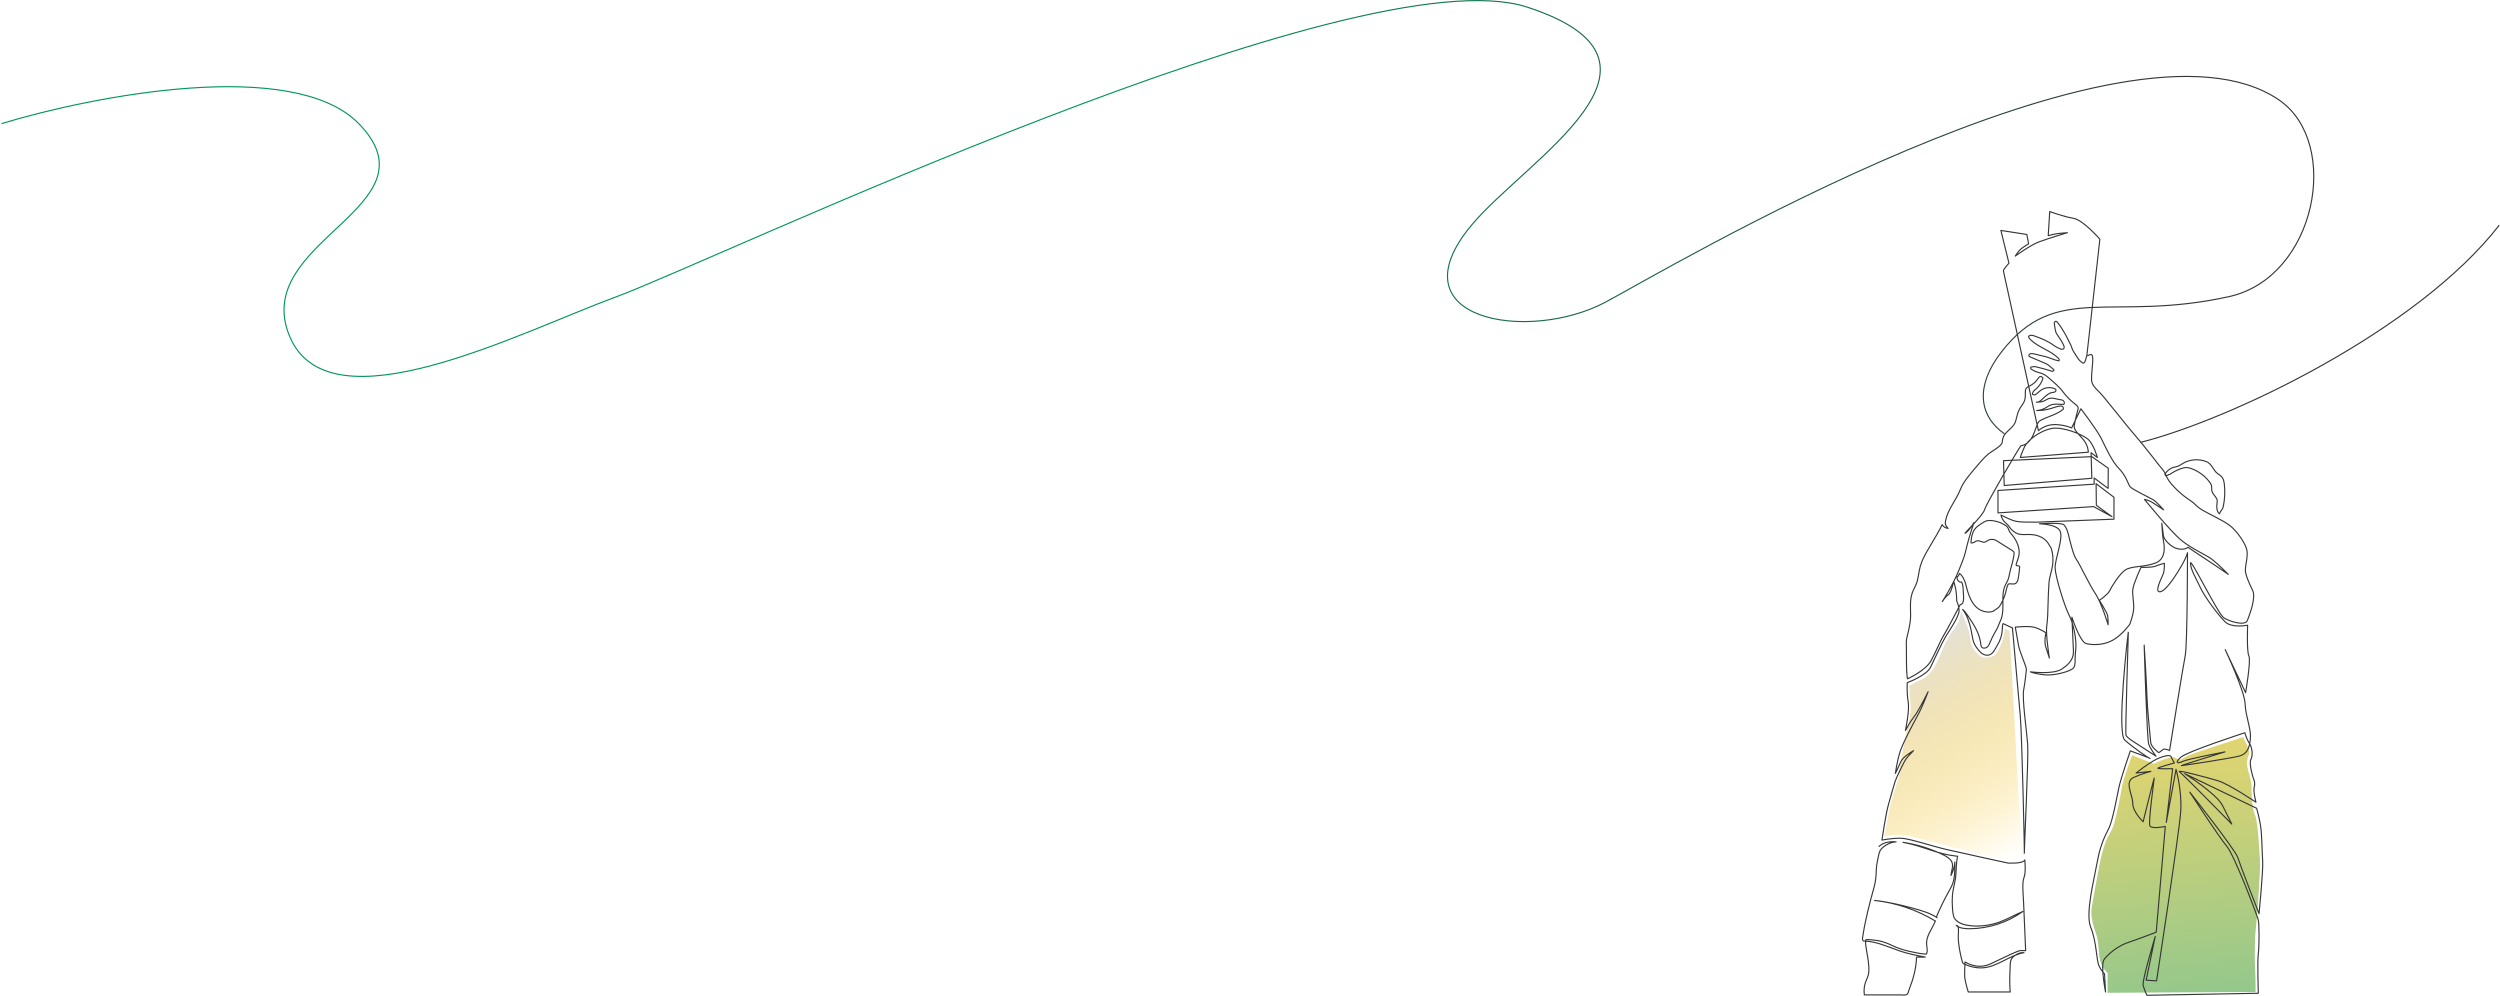 <?xml version="1.0" encoding="UTF-8"?> <svg xmlns="http://www.w3.org/2000/svg" width="1749" height="697" viewBox="0 0 1749 697" fill="none"> <path d="M1491.6 528.325L1506.63 534.377C1506.63 534.377 1512.74 531.439 1515.2 530.854C1517.67 530.268 1519.67 528.929 1521.9 530.147C1524.13 531.365 1524.95 532.378 1527.77 530.268C1530.6 528.157 1543.51 524.16 1551.26 521.575C1559 518.99 1569.23 515.699 1569.23 515.699C1569.23 515.699 1573.57 523.806 1573.57 526.149C1573.57 528.492 1571.34 531.551 1572.05 535.66C1572.75 539.77 1575.1 546.343 1575.1 548.928C1575.1 551.512 1575.22 565.021 1577.56 570.07C1579.9 575.118 1580.61 596.846 1581.08 602.127C1581.56 607.408 1578.97 644.048 1578.15 649.924C1577.32 655.8 1577.33 672.005 1577.67 677.639C1578.02 683.274 1578.02 693.965 1578.02 693.965L1474.44 694.551V680.577C1474.44 680.577 1470.92 677.872 1469.4 672.591C1467.87 667.31 1468.58 659.082 1466.46 653.448C1464.34 647.814 1462.47 640.181 1463.29 635.123C1464.1 630.065 1467.87 609.518 1469.16 603.177C1470.46 596.837 1472.57 589.91 1473.98 586.851C1475.39 583.792 1477.5 581.329 1479.03 576.169C1480.55 571.009 1483.84 555.268 1484.55 550.331C1485.26 545.395 1491.6 528.315 1491.6 528.315V528.325Z" fill="url(#paint0_linear_1_62)" fill-opacity="0.6"></path> <path d="M1318.32 585.113C1318.32 585.113 1329.18 582.761 1337.17 585.113C1345.16 587.465 1361.83 591.686 1373.46 594.512C1385.08 597.339 1399.53 600.853 1404.7 601.327C1409.86 601.801 1414.56 599.914 1414.56 599.914L1405.87 441.488L1402.75 439.898C1402.75 439.898 1401.52 447.708 1400.34 449.995C1399.17 452.282 1396.94 458.567 1393.83 459.218C1390.71 459.869 1387.19 461.329 1383.91 457.749C1380.62 454.17 1379.8 453.407 1379.03 450.172C1378.27 446.936 1377.86 442.306 1376.39 438.132C1374.93 433.957 1371.75 427.031 1371.88 427.207C1372 427.384 1371.11 434.608 1369 437.193C1366.89 439.777 1362.08 446.881 1359.67 452.756C1357.26 458.632 1354.44 465.735 1351.15 469.724C1347.86 473.713 1345.98 474.54 1342.4 476.241C1338.82 477.943 1335.76 479.709 1335.76 479.709C1335.76 479.709 1335.88 487.975 1336.5 491.508C1337.89 499.485 1333.37 512.092 1330.69 527.358C1328.85 537.836 1328.62 544.279 1327.96 545.85C1326.31 549.727 1322.7 561.144 1321.52 568.313C1320.34 575.481 1318.32 585.104 1318.32 585.104V585.113Z" fill="url(#paint1_linear_1_62)"></path> <path d="M1314.56 592.142C1317.7 589.269 1322.29 588.516 1326.52 588.99C1323.3 589.092 1319.82 590.626 1317.37 592.737C1316.58 593.425 1315.83 594.206 1315.32 595.135C1314.77 596.13 1314.51 597.246 1314.28 598.352C1313.6 601.653 1312.73 605.223 1312.65 608.561C1312.57 612.54 1312.25 616.491 1311.19 620.35C1307.95 632.083 1304.78 644.039 1303.04 656.2C1302.91 657.083 1303.08 658.329 1303.97 658.348C1312.42 658.543 1320.39 662.197 1328.35 665.042C1334.36 667.189 1340.66 668.389 1346.94 669.569C1344.89 669.579 1342.85 669.597 1340.8 669.607C1340.63 677.23 1338.51 685.003 1335.69 692.088C1334.88 694.114 1335.15 695.648 1333.06 696.03C1331.92 696.234 1330.55 696.03 1329.4 696.03H1304.3C1303.88 693.194 1304.14 689.949 1305.09 687.244C1305.88 685.003 1307.13 682.883 1307.36 680.531C1307.86 675.464 1306.72 670.174 1305.87 665.153C1305.46 662.662 1304.94 660.142 1305.24 657.632C1305.33 656.814 1313.46 657.966 1314.25 658.124C1317.45 658.785 1320.54 659.91 1323.46 661.351C1327.33 663.247 1331.46 664.586 1335.66 665.525C1339.47 666.371 1343.77 667.357 1347.67 667.496C1349 665.209 1347.67 661.918 1347.82 659.277C1348.14 653.959 1351.92 649.562 1353.83 644.578C1353.93 644.736 1353.99 644.578 1354.09 644.42C1341.17 636.564 1326.51 631.59 1311.48 629.954C1320.51 630.883 1329.98 633.124 1338.73 635.523C1344.44 637.094 1350.26 638.721 1355.19 642.012C1355.01 641.891 1354.76 641.399 1354.84 641.203C1357.33 635.253 1360.15 629.442 1363.29 623.817C1364.31 621.995 1365.37 620.182 1366.08 618.22C1367.48 614.418 1367.54 610.281 1367.58 606.227C1367.59 605.176 1367.6 604.135 1367.62 603.084C1367.39 606.385 1366.39 609.509 1364.91 612.456C1365.15 609.221 1366.85 605.827 1365.45 602.898C1364.97 601.876 1364.14 601.058 1363.26 600.351C1361.54 598.984 1359.55 597.99 1357.55 597.088C1349.21 593.304 1340.36 590.663 1331.31 589.278C1346.45 592.114 1354.22 597.441 1369.53 599.059C1368.35 604.023 1368.78 609.221 1368.08 614.278C1367.51 618.425 1366.17 622.46 1365.9 626.635C1365.72 629.396 1365.7 632.185 1365.94 634.946C1366.14 637.233 1366.2 640.952 1367.61 642.84C1370.36 646.531 1376.18 647.563 1380.43 647.795C1386.71 648.139 1393.07 647.182 1398.99 645.025C1404.55 642.998 1409.66 639.93 1415.15 637.698C1404.56 645.257 1391.65 649.506 1378.65 649.738C1375.36 649.794 1371.29 649.645 1368.61 647.479C1370.93 647.005 1369.97 653.578 1369.98 655.01C1370.02 660.96 1371.27 666.864 1372.75 672.6C1373.16 674.2 1373.87 674.348 1375.38 674.971C1376.69 675.51 1378.03 675.975 1379.41 676.319C1382.13 677.017 1384.98 677.305 1387.78 677.035C1397.81 676.05 1406.03 668.249 1415.96 666.483C1413.96 666.25 1411.95 666.938 1410.26 668.035C1408.87 668.947 1407.32 670.081 1406.84 671.68C1406.22 673.772 1406.32 676.282 1406.22 678.458C1405.89 685.031 1405.99 689.401 1406.32 693.984H1376.98C1376.98 693.984 1374.75 686.704 1374.52 683.646C1374.28 680.587 1374.75 672.963 1374.75 672.963C1374.75 672.963 1383.09 678.839 1392.72 674.255C1402.35 669.672 1411.86 664.977 1413.74 664.977C1415.62 664.977 1417.14 665.097 1417.14 665.097C1417.14 665.097 1415.85 636.09 1415.73 632.101C1415.61 628.113 1414.44 617.542 1415.96 614.018C1417.49 610.494 1416.55 601.569 1416.55 601.569C1416.55 601.569 1416.55 604.274 1404.81 603.8C1404.81 603.8 1372.75 596.874 1361.7 594.289C1350.66 591.705 1335.63 586.535 1329.76 586.424C1323.88 586.312 1316.6 587.716 1316.6 587.716C1316.6 587.716 1319.31 569.391 1321.07 563.227C1322.82 557.063 1324.77 549.839 1325.83 546.668C1326.89 543.498 1331.99 532.927 1333.58 530.816C1335.17 528.706 1338.68 525.182 1338.68 525.182C1338.68 525.182 1331.28 529.413 1329.88 532.76C1328.48 536.107 1326 541.044 1326 541.044C1326 541.044 1327.42 531.179 1329.53 525.192C1331.64 519.204 1337.63 507.75 1341.32 501.056C1345.02 494.362 1348.9 483.967 1348.9 483.967C1348.9 483.967 1342.21 497.532 1339.21 501.232C1336.22 504.933 1333.05 511.097 1333.05 511.097C1333.05 511.097 1336.04 496.649 1334.98 491.015C1333.92 485.381 1334.28 477.627 1334.28 477.627C1334.28 477.627 1348.02 472.522 1350.66 466.702C1353.3 460.882 1359.29 448.377 1361.58 444.686C1363.88 440.995 1370.74 431.121 1370.56 427.068C1370.39 423.014 1368.97 420.727 1368.97 420.727C1368.97 420.727 1368.8 415.967 1368.44 413.503C1368.09 411.039 1366.85 406.632 1366.85 406.632C1366.85 406.632 1364.98 414.926 1363.1 416.004C1361.22 417.083 1358.87 420.839 1358.87 420.839C1358.87 420.839 1366.38 409.096 1370.61 398.525C1374.84 387.954 1374.37 388.893 1376.01 382.088C1377.66 375.282 1380.95 365.65 1380.95 365.65C1380.95 365.65 1377.9 371.052 1375.07 372.93C1372.25 374.808 1387.05 361.187 1388.46 356.492C1389.88 351.797 1412.19 313.743 1413.82 311.865C1417.01 311.465 1419.67 309.132 1421.34 306.38C1423 303.628 1423.88 300.494 1425.03 297.501C1425.64 295.883 1426.13 294.842 1427.74 293.996C1432.94 291.29 1438.96 290.044 1443.47 286.307C1443.63 285.507 1443.47 284.652 1442.77 284.243C1442.49 284.085 1442.15 284.066 1441.83 284.066C1439.4 284.103 1437.11 285.098 1434.78 285.805C1431.57 286.79 1428.22 287.255 1424.86 287.19C1427.04 287.106 1429.18 286.483 1431.05 285.386C1432.04 284.81 1432.96 284.103 1434 283.62C1436.42 282.495 1439.22 282.671 1441.87 282.876C1442.79 282.95 1442.82 282.876 1443.73 282.913C1444.59 282.309 1444.25 280.858 1443.39 280.263C1442.53 279.668 1441.43 279.622 1440.39 279.464C1438.22 279.129 1436.05 278.172 1433.91 278.683C1432.48 279.027 1431.29 279.975 1429.95 280.533C1428.28 281.23 1426.43 281.323 1424.64 281.398C1426.98 281.379 1428.09 279.892 1429.82 278.302C1431.55 276.712 1433.36 274.983 1435.67 274.611C1436.27 274.518 1436.89 274.508 1437.44 274.276C1437.99 274.044 1438.47 273.467 1438.35 272.881C1438.24 272.314 1437.64 271.989 1437.11 271.784C1434.11 270.669 1430.59 271.106 1427.96 272.909C1426.43 273.951 1425.2 275.41 1423.59 276.321C1423.22 276.321 1422.31 275.912 1421.95 275.912C1421.85 275.085 1422.24 274.257 1422.77 273.616C1423.3 272.974 1423.98 272.472 1424.61 271.924C1426.77 270.036 1428.38 267.535 1429.2 264.793C1429.4 264.133 1428.26 263.435 1427.58 263.407C1426.82 263.38 1426.3 264.123 1425.89 264.756C1424.45 266.94 1422.44 268.753 1420.12 269.953C1419.04 270.511 1417.81 271.022 1417.28 272.11C1417 272.686 1416.96 273.346 1416.93 273.988C1416.83 276.238 1417.15 278.497 1416.26 280.607C1415.37 282.718 1413.73 284.503 1412.67 286.558C1411.45 288.919 1410.97 291.578 1410.28 294.144C1409.34 297.631 1407.1 299.239 1404.55 301.703C1403.78 302.438 1403.01 303.181 1402.42 304.065C1401.36 305.617 1400.9 307.523 1400.77 309.401C1400.59 312.014 1392.75 316.123 1390.87 317.75C1387.49 320.67 1384.54 324.286 1381.67 327.689C1377.84 332.235 1373.6 337.033 1371.41 342.574C1368.48 349.984 1362.75 356.287 1361.16 364.088C1360.98 365.008 1360.83 365.975 1361.07 366.886C1361.36 367.974 1362.15 368.839 1362.92 369.666C1361.2 369.545 1359.57 368.532 1358.69 367.044C1357.78 368.96 1356.4 371.656 1355.32 373.488C1353.41 376.714 1351.51 379.94 1349.61 383.175C1347.21 387.248 1344.8 391.413 1343.47 395.978C1342.24 400.245 1342.21 404.792 1340.48 408.929C1339.64 410.928 1338.49 412.806 1337.78 414.861C1335.45 421.592 1337.39 428.769 1336.28 435.677C1335.76 438.801 1335.13 442.139 1334.25 445.179C1333.42 448.043 1333.64 450.999 1333.72 453.993C1333.89 460.901 1333.45 468.069 1334.44 474.912C1334.44 474.912 1347.24 469.278 1351.11 461.998C1354.99 454.718 1357.33 448.489 1359.81 444.5C1362.28 440.512 1371.44 422.893 1371.44 422.893C1372.47 422.893 1373 422.112 1373.34 421.136C1374.13 418.923 1373.53 415.734 1373.47 413.429C1373.42 411.29 1373.34 409.059 1372.37 407.162C1371.47 407.525 1370.5 407.041 1369.9 406.279C1369.29 405.517 1369.1 404.503 1369.09 403.536C1369.21 403.536 1369.32 403.518 1369.44 403.509C1370.34 402.886 1370.38 402.16 1370.85 401.175C1372.58 402.3 1373.57 404.41 1374.41 406.298C1375.04 407.692 1375.35 409.198 1375.72 410.677C1377.69 418.552 1381.29 427.57 1390.6 428.174C1392.27 428.286 1394.07 428.044 1395.37 426.984C1396.67 425.924 1398.06 425.441 1398.97 424.046C1400.88 421.09 1402.31 417.817 1403.17 414.405C1403.66 412.453 1403.99 410.416 1404.99 408.669C1406.6 407.981 1408.26 409.04 1409.84 408.297C1410.62 407.925 1411.18 407.19 1411.51 406.391C1411.84 405.591 1411.97 404.726 1412.1 403.862C1412.45 401.491 1412.8 399.111 1412.94 396.712C1412.99 395.941 1411.95 395.736 1411.18 395.745C1410.98 395.745 1410.76 395.773 1410.61 395.652C1410.43 395.504 1410.46 395.234 1410.51 395.011C1410.9 393.096 1411.8 391.31 1412.26 389.404C1413.58 384.003 1411.09 378.396 1407.71 374.278C1406.94 373.348 1406.1 372.446 1405.6 371.349C1405.3 370.708 1405.13 370.01 1404.8 369.387C1404.21 368.328 1403.18 367.602 1402.14 366.998C1399.54 365.501 1396.63 364.553 1393.66 364.218C1392.38 364.079 1391.06 364.051 1389.82 364.404C1388.6 364.757 1387.51 365.455 1386.45 366.143C1384.59 367.351 1382.69 368.597 1381.41 370.419C1379.54 373.106 1379.07 376.481 1378.89 379.754C1380.35 380.358 1381.71 378.638 1383.27 378.359C1385.06 378.043 1386.8 379.68 1388.56 379.27C1389.35 379.094 1389.97 378.536 1390.66 378.136C1392.16 377.253 1394.07 377.095 1395.7 377.727C1396.36 377.987 1396.99 378.378 1397.59 378.759C1400.99 380.897 1404.38 383.027 1407.77 385.165C1408.4 385.565 1409.11 386.104 1409.06 386.838C1408.78 391.943 1406.81 396.545 1405.82 401.565C1405.52 403.109 1405.22 404.671 1404.59 406.112C1404.12 407.209 1403.46 408.222 1402.94 409.301C1399.52 416.422 1402.67 425.162 1400.15 432.646C1399.49 434.627 1398.54 436.226 1397.86 438.197C1397.38 439.591 1396.58 440.846 1395.84 442.111C1394.54 444.342 1393.39 446.667 1392.39 449.056C1391.84 450.413 1391.28 451.854 1390.13 452.766C1388.97 453.677 1387.03 453.76 1386.23 452.524C1385.87 451.957 1385.82 451.259 1385.76 450.59C1384.98 442.957 1380.5 436.281 1376.16 429.969C1375.26 428.658 1374.34 427.328 1373.07 426.371C1376.27 430.424 1377.81 435.528 1378.93 440.577C1379.55 443.357 1379.88 446.323 1380.69 449.047C1381.33 451.213 1383.26 453.733 1384.74 455.462C1386.36 457.359 1388.83 458.837 1391.27 458.288C1394.61 457.526 1395.84 453.798 1397.44 451.222C1399.46 447.959 1400.65 444.175 1400.82 440.344C1400.88 438.968 1400.82 437.537 1401.35 436.263C1403.53 437.276 1405.72 438.28 1407.9 439.294C1407.9 439.294 1412.23 488.319 1413.4 501.009C1414.57 513.7 1416.45 598.017 1416.21 597.311C1415.98 596.604 1419.26 530.138 1418.57 520.738C1417.87 511.339 1414.58 488.793 1415.75 482.684C1416.92 476.576 1417.27 470.942 1417.63 468.711C1417.98 466.479 1413.04 456.968 1411.99 450.627C1410.94 444.286 1409.88 438.764 1409.88 438.764C1409.88 438.764 1418.93 437.704 1423.27 438.885C1427.61 440.066 1431.38 442.762 1431.38 442.762C1431.38 442.762 1429.85 448.638 1431.26 452.747C1432.66 456.856 1433.72 460.38 1433.72 460.38C1433.72 460.38 1431.14 443.822 1431.84 438.541C1432.55 433.26 1432.72 427.998 1432.82 422.503C1432.91 417.659 1433.16 412.889 1433.45 408.064C1433.72 403.601 1435.53 399.418 1436.05 394.927C1436.5 390.957 1436.25 386.857 1434.82 383.129C1434.58 382.506 1434.01 382.06 1433.72 381.455C1432.54 378.936 1430.38 376.946 1427.9 375.71C1425.42 374.473 1422.61 373.952 1419.83 373.924C1417.07 373.897 1414.22 374.324 1411.61 373.413C1409.76 372.762 1408.19 371.489 1406.84 370.066C1406.06 369.248 1405.66 368.328 1404.9 367.5C1404.26 366.793 1403.5 366.198 1402.82 365.529C1401.38 364.116 1400.23 362.34 1399.89 360.35C1403.1 361.819 1406.93 363.976 1410.35 364.674C1414.69 365.557 1419.72 365.111 1424.14 365.324L1478.93 363.214V347.892L1466.43 338.381L1466.61 353.526L1477.53 361.457L1464.67 354.409L1397.79 358.816V343.141L1465.03 338.734L1465.08 334.392L1474.82 341.672L1474.95 327.577L1463.44 319.47L1401.66 322.287L1402.14 339.664L1463.44 334.615L1462.91 316.709L1467.32 320.056C1467.32 320.056 1464.68 310.368 1460.45 307.021C1456.22 303.674 1442.66 298.217 1435.09 299.797C1427.52 301.378 1418.53 307.551 1416.07 313.185C1413.6 318.819 1413.43 320.056 1413.43 320.056L1460.99 316.356C1460.99 316.356 1461.02 311.893 1457.64 307.728C1454.27 303.562 1450.77 301.034 1451.13 297.863C1451.48 294.693 1453.94 285.712 1453.94 285.712C1453.88 284.364 1452.94 283.601 1451.86 282.792C1448.63 280.338 1445.74 277.437 1443.32 274.192C1442.74 273.421 1442.23 272.723 1441.57 272.026C1439.58 269.925 1437.47 267.926 1435.26 266.039C1433.06 264.151 1431.2 262.292 1428.55 261.306C1427.49 260.916 1426.39 260.702 1425.31 260.358C1423.93 259.93 1422.62 259.298 1421.43 258.489C1421.11 258.275 1420.79 258.034 1420.66 257.671C1420.53 257.308 1420.7 256.825 1421.07 256.76C1422.29 256.537 1423.18 256.341 1424.38 256.63C1428.25 257.532 1432.08 258.591 1435.85 259.8C1436.1 259.884 1436.26 259.54 1436.52 259.465C1436.78 259.391 1437 259.149 1436.98 258.889C1436.95 258.666 1436.76 258.498 1436.59 258.359C1435.39 257.373 1434.21 256.323 1432.97 255.384C1431.82 254.519 1430.49 254.045 1429.14 253.469C1426.14 252.186 1423.14 250.903 1420.15 249.62C1419.73 249.443 1419.23 249.08 1419.39 248.653C1419.67 247.965 1419.81 247.556 1420.55 247.463C1421.79 247.295 1423.04 247.583 1424.27 247.881C1426.39 248.392 1428.53 248.904 1430.66 249.415C1434.02 250.224 1436.96 251.897 1440.41 252.474C1440.69 252.139 1440.73 251.767 1440.56 251.358C1440.4 250.949 1440.07 250.633 1439.76 250.335C1434.04 244.943 1426.21 243.084 1420.57 237.654C1419.91 237.031 1419.25 236.296 1419.17 235.395C1419.65 234.762 1420.5 234.558 1421.3 234.586C1422.1 234.614 1422.86 234.893 1423.61 235.162C1428.17 236.836 1432.76 238.612 1436.65 241.512C1437.82 242.386 1438.9 242.87 1440.2 243.539C1441.01 243.957 1441.87 244.376 1442.77 244.348C1443.46 244.329 1443.93 243.892 1444.05 243.214C1444.17 242.535 1443.9 241.866 1443.6 241.243C1442.35 238.584 1440.67 236.166 1438.98 233.749C1437.7 231.908 1437.81 229.482 1437.33 227.287C1437.22 226.776 1437.1 226.246 1437.23 225.735C1437.36 225.223 1437.8 224.759 1438.32 224.796C1438.78 224.824 1439.12 225.205 1439.41 225.558C1441.89 228.645 1443.94 232.048 1445.8 235.543C1446.75 237.338 1447.66 239.151 1448.54 240.973C1449.35 242.647 1449.6 244.283 1450.66 245.891C1452.46 248.653 1454.32 252.604 1457.41 254.129C1458.38 253.896 1458.86 252.557 1459.16 251.609C1459.46 250.661 1459.54 249.638 1459.96 248.736L1469.07 167.338C1469.07 167.338 1457.27 153.774 1450.58 152.714C1443.88 151.654 1434 148 1434 148L1432.94 164.912C1432.94 164.912 1436.82 163.675 1440.34 163.322C1443.86 162.969 1446.33 162.792 1446.33 162.792C1446.33 162.792 1432.23 167.022 1426.25 169.309C1420.26 171.597 1409.86 179.174 1409.86 179.174C1409.86 179.174 1412.15 175.297 1414.62 173.54C1417.1 171.783 1419.21 170.546 1419.21 170.546L1417.97 164.029L1399.82 161.211L1405.46 184.111C1405.46 184.111 1401.4 188.518 1401.58 189.568L1426.07 301.257C1426.07 301.257 1430.65 297.026 1437.35 297.026C1444.04 297.026 1449.32 299.379 1449.32 299.379L1455.78 285.991C1455.78 285.991 1466.94 300.55 1469.99 306.658C1473.04 312.767 1477.5 322.864 1482.44 327.801C1487.38 332.737 1488.78 338.604 1490.19 340.482C1491.61 342.36 1504.06 348.236 1506.4 349.64C1508.74 351.044 1513.68 356.687 1513.68 356.687C1513.68 356.687 1506.4 351.75 1504.52 350.811C1502.64 349.872 1500.29 349.398 1500.29 349.398C1500.29 349.398 1518.73 372.065 1526.13 378.052C1533.53 384.04 1543.27 388.149 1547.38 391.208C1551.49 394.267 1558.89 401.779 1558.89 401.779C1558.89 401.779 1546.56 393.328 1544.09 391.794C1541.62 390.26 1530.7 382.868 1530.7 382.868C1530.7 382.868 1528.94 384.867 1524.01 384.04C1519.07 383.213 1513.91 377.578 1513.56 374.882C1513.2 372.186 1512.39 366.078 1512.39 366.078C1512.39 366.078 1512.86 375.356 1513.56 378.527C1513.56 378.527 1516.61 390.39 1508.33 393.737C1500.06 397.084 1490.89 395.671 1486.49 399.018C1482.1 402.365 1477.33 410.472 1475.92 413.289C1474.51 416.106 1468.7 419.983 1468.7 419.983C1468.7 419.983 1474.16 428.611 1474.51 430.731C1474.86 432.851 1474.86 437.072 1474.86 437.072C1474.86 437.072 1470.1 421.397 1465.88 415.232C1461.66 409.068 1454.78 394.09 1452.67 391.45C1450.56 388.809 1447.91 377.532 1447.21 374.538C1446.51 371.544 1445.62 368.904 1443.86 367.137C1442.11 365.371 1426.78 366.431 1426.78 366.431C1426.78 366.431 1439.46 366.608 1441.4 371.888C1443.34 377.169 1437.64 391.264 1437.76 397.251C1437.87 403.239 1444.39 424.381 1447.56 430.368C1450.74 436.356 1453.02 448.34 1452.15 454.858C1451.27 461.375 1452.5 465.429 1450.39 467.539C1448.28 469.65 1437.53 472.82 1430.49 472.123C1423.44 471.425 1420.44 470.012 1420.44 470.012C1420.44 470.012 1436.3 472.123 1442.46 468.078C1448.62 464.034 1450.74 460.148 1450.57 455.397C1450.39 450.646 1449.51 431.791 1449.51 431.791C1449.51 431.791 1455.14 449.233 1459.55 450.283C1463.96 451.334 1471.7 451.52 1478.22 447.819C1484.74 444.119 1490.02 436.719 1490.02 436.719C1490.02 436.719 1492.19 431.019 1492.66 426.557C1493.12 422.094 1491.72 416.925 1492.07 412.694C1492.42 408.464 1497.83 396.954 1497.83 396.954C1497.83 396.954 1505.51 397.075 1507.63 396.192C1509.75 395.308 1514.15 394.081 1514.15 394.081C1514.15 394.081 1514.51 398.841 1513.27 401.835C1512.03 404.829 1506.93 414.693 1511.34 413.987C1515.74 413.28 1523.31 400.775 1526.48 395.318C1529.65 389.86 1530.36 386.69 1530.36 386.69C1530.36 386.69 1530.36 450.813 1528.77 458.734C1527.18 466.656 1517.84 524.968 1517.84 524.968C1517.84 524.968 1514.14 523.555 1513.44 524.262C1512.73 524.968 1510.27 526.549 1510.27 526.549C1510.27 526.549 1504.98 522.849 1504.63 519.325C1504.28 515.801 1502.17 495.013 1501.99 486.915C1501.81 478.817 1500.06 451.334 1500.06 451.334C1500.06 451.334 1501.99 517.038 1503.23 520.562C1504.46 524.085 1508.33 529.013 1508.33 529.013C1508.33 529.013 1496.88 521.612 1494.94 520.385C1493.01 519.158 1488.07 516.155 1487.37 514.397C1486.66 512.64 1489.12 441.293 1488.96 441.999C1488.79 442.706 1480.67 512.464 1486.49 517.744C1492.31 523.025 1503.4 530.603 1504.11 530.603C1504.82 530.603 1490.37 525.322 1490.37 525.322C1490.37 525.322 1483.85 544.167 1482.44 550.685C1481.03 557.202 1478.03 574.114 1475.39 579.395C1472.75 584.676 1469.4 590.849 1467.28 602.824C1465.16 614.799 1458.71 639.232 1462.7 648.864C1466.69 658.496 1466.69 671.652 1468.33 675.408C1469.98 679.164 1472.32 681.284 1472.32 681.284L1473.03 693.966C1473.03 693.966 1469.27 674.934 1472.09 671.178C1474.91 667.422 1481.49 661.778 1489.24 659.203C1496.98 656.628 1508.5 652.156 1508.5 652.156L1514.84 578.168C1514.84 578.168 1505.21 580.278 1504.04 577.694C1502.87 575.109 1507.09 545.041 1507.09 544.344C1507.09 543.647 1499.33 574.876 1499.33 574.876C1499.33 574.876 1492.05 568.061 1492.05 561.962C1492.05 555.863 1485.94 546.929 1492.76 543.879C1499.57 540.83 1504.73 539.649 1504.73 539.649L1494.4 540.82C1494.4 540.82 1501.44 535.186 1506.84 532.127C1512.25 529.069 1518.12 527.665 1518.82 529.31C1519.52 530.956 1521.17 533.773 1521.17 533.773C1521.17 533.773 1508.95 537.064 1509.66 537.529C1510.37 537.994 1520 537.762 1520 537.762L1515.54 575.341L1522.35 538.226C1522.35 538.226 1526.58 553.028 1525.64 567.587C1524.7 582.147 1508.73 686.202 1508.73 686.202L1501.45 685.728L1507.79 655.196C1507.79 655.196 1498.39 686.305 1499.34 689.484C1500.29 692.664 1501.93 696.299 1501.93 696.299L1579.9 694.886C1579.9 694.886 1579.2 672.572 1579.9 667.403C1580.61 662.234 1580.61 646.587 1579.9 643.602C1579.2 640.618 1563.22 598.343 1557.82 592.002C1552.42 585.661 1531.98 554.19 1531.98 554.19C1531.98 554.19 1563.93 594.587 1565.58 599.988C1567.22 605.39 1580.43 639.214 1580.43 639.214C1580.43 639.214 1583.43 608.914 1582.96 602.341C1582.5 595.767 1582.49 584.49 1581.55 578.149C1580.61 571.808 1578.73 565.468 1578.73 565.468L1528.47 541.276C1528.47 541.276 1550.55 555.138 1554.77 563.357C1558.99 571.576 1561.35 576.513 1561.35 576.513C1561.35 576.513 1527.06 541.518 1524.7 539.872C1522.35 538.226 1543.97 543.861 1551.71 546.213C1559.46 548.565 1578.26 561.247 1578.26 561.247C1578.26 561.247 1576.15 553.26 1577.09 550.443C1578.02 547.626 1576.38 544.335 1576.38 544.335C1576.38 544.335 1573.15 534.294 1574.73 531.3C1576.31 528.306 1575.62 522.849 1573.67 520.022C1571.73 517.196 1570.5 512.622 1570.5 512.622C1570.5 512.622 1530.34 525.656 1525.76 529.71C1521.17 533.764 1523.47 534.47 1526.99 532.704C1530.52 530.937 1556.58 526.01 1556.58 526.01C1556.58 526.01 1525.23 535.698 1525.76 535.698C1526.29 535.698 1561.87 530.417 1566.98 528.827C1572.09 527.237 1573.85 523.369 1574.38 516.499C1574.91 509.628 1571.03 501.353 1570.68 492.363C1570.33 483.372 1556.76 454.486 1556.76 454.486L1571.03 484.609C1571.03 484.609 1574.91 461.886 1573.32 458.893C1571.73 455.899 1572.44 437.397 1572.44 437.397C1572.44 437.397 1561.34 439.684 1556.58 434.933C1551.83 430.182 1542.49 417.845 1539.14 410.621C1535.8 403.397 1532.8 398.99 1532.45 394.062C1532.1 389.135 1551.65 429.643 1555.88 432.293C1560.11 434.943 1570.68 438.104 1572.26 434.05C1573.84 429.997 1578.42 418.198 1575.96 413.085C1573.5 407.971 1570.68 401.984 1570.86 398.283C1571.03 394.583 1572.73 389.061 1571.92 384.84C1571.1 380.619 1565.34 371.805 1560.17 367.807C1555 363.809 1546.43 360.174 1541.03 357.003C1539.01 355.823 1537.41 354.568 1535.75 352.922C1534.01 351.202 1531.9 349.891 1529.9 348.478C1526.79 346.274 1523.9 343.755 1521.28 340.975C1519.96 339.571 1518.6 338.111 1517.49 336.521C1516.38 334.932 1515.84 333.249 1514.51 331.845C1515.66 329.725 1518.09 327.689 1520.41 327.02C1521.54 326.694 1522.74 326.592 1523.84 326.146C1524.83 325.746 1525.69 325.095 1526.59 324.519C1531.62 321.33 1538.22 320.753 1543.73 323.031C1545.9 323.933 1547.06 325.764 1548.4 327.698C1548.98 328.516 1549.46 329.409 1550.14 330.143C1551.42 331.538 1553.28 332.31 1554.47 333.788C1555.63 335.238 1555.97 337.163 1556.17 339.004C1556.72 344.164 1556.46 349.417 1555.38 354.502C1554.97 356.436 1553.33 357.571 1552.72 359.449C1550.75 357.887 1550.66 354.716 1551 352.225C1551.11 351.388 1551.26 350.523 1551.07 349.696C1550.89 348.868 1550.37 348.162 1549.86 347.492C1548.79 346.107 1547.6 344.703 1547.33 342.983C1547.16 341.812 1547.43 340.575 1547.08 339.431C1546.9 338.827 1546.54 338.297 1546.18 337.777C1542.94 333.193 1538.24 329.651 1532.93 327.791C1531.91 327.429 1530.85 327.131 1529.77 327.103C1528.48 327.066 1527.21 327.401 1525.98 327.819C1523.14 328.777 1520.46 330.143 1518.01 331.873C1517.55 331.873 1517.03 332.161 1516.64 332.403C1516.25 332.644 1515.7 332.793 1515.35 332.477C1515.2 332.338 1515.13 332.142 1515.05 331.956C1514.11 329.604 1512.39 327.67 1510.71 325.774C1510.71 325.774 1499.23 310.833 1493.71 304.613C1488.18 298.393 1471.87 277.363 1468.81 274.434C1465.75 271.505 1463.58 269.209 1463.29 266.215C1462.99 263.221 1464.17 253.357 1464.1 251.656C1464.04 249.954 1464.1 247.9 1462.64 248.076C1461.17 248.253 1460.66 248.839 1460.66 248.839" stroke="#363636" stroke-width="0.8" stroke-linecap="round" stroke-linejoin="round"></path> <path d="M1 86.5C65.333 67 205.4 39.7 251 86.5C308 145 175 168 202.5 235C230 302 363.5 232.5 431.5 207.5C499.5 182.5 950.5 -33.5 1068.5 5C1186.5 43.5 1068.23 111.097 1029.5 157.5C974 224 1069 240 1123 211.5C1162.51 190.645 1487.5 -3.5 1594.5 70C1638.21 100.027 1620.5 194 1559.5 207.5C1476.5 225.869 1438.5 196.5 1400 246.5C1381.81 270.126 1384.27 290.849 1402.32 303.5M1497.5 309.5C1561.21 293.33 1691.5 231 1748.5 157.5" stroke="url(#paint2_linear_1_62)" stroke-width="0.8"></path> <defs> <linearGradient id="paint0_linear_1_62" x1="1558.01" y1="799.5" x2="1522.51" y2="458" gradientUnits="userSpaceOnUse"> <stop stop-color="#00965A"></stop> <stop offset="1" stop-color="#FCC000"></stop> </linearGradient> <linearGradient id="paint1_linear_1_62" x1="1366.44" y1="427.204" x2="1452.01" y2="575" gradientUnits="userSpaceOnUse"> <stop stop-color="#E1E1E1"></stop> <stop offset="1" stop-color="#FCC000" stop-opacity="0"></stop> </linearGradient> <linearGradient id="paint2_linear_1_62" x1="762" y1="96" x2="1482.5" y2="228" gradientUnits="userSpaceOnUse"> <stop stop-color="#00965A"></stop> <stop offset="1" stop-color="#363636"></stop> </linearGradient> </defs> </svg> 